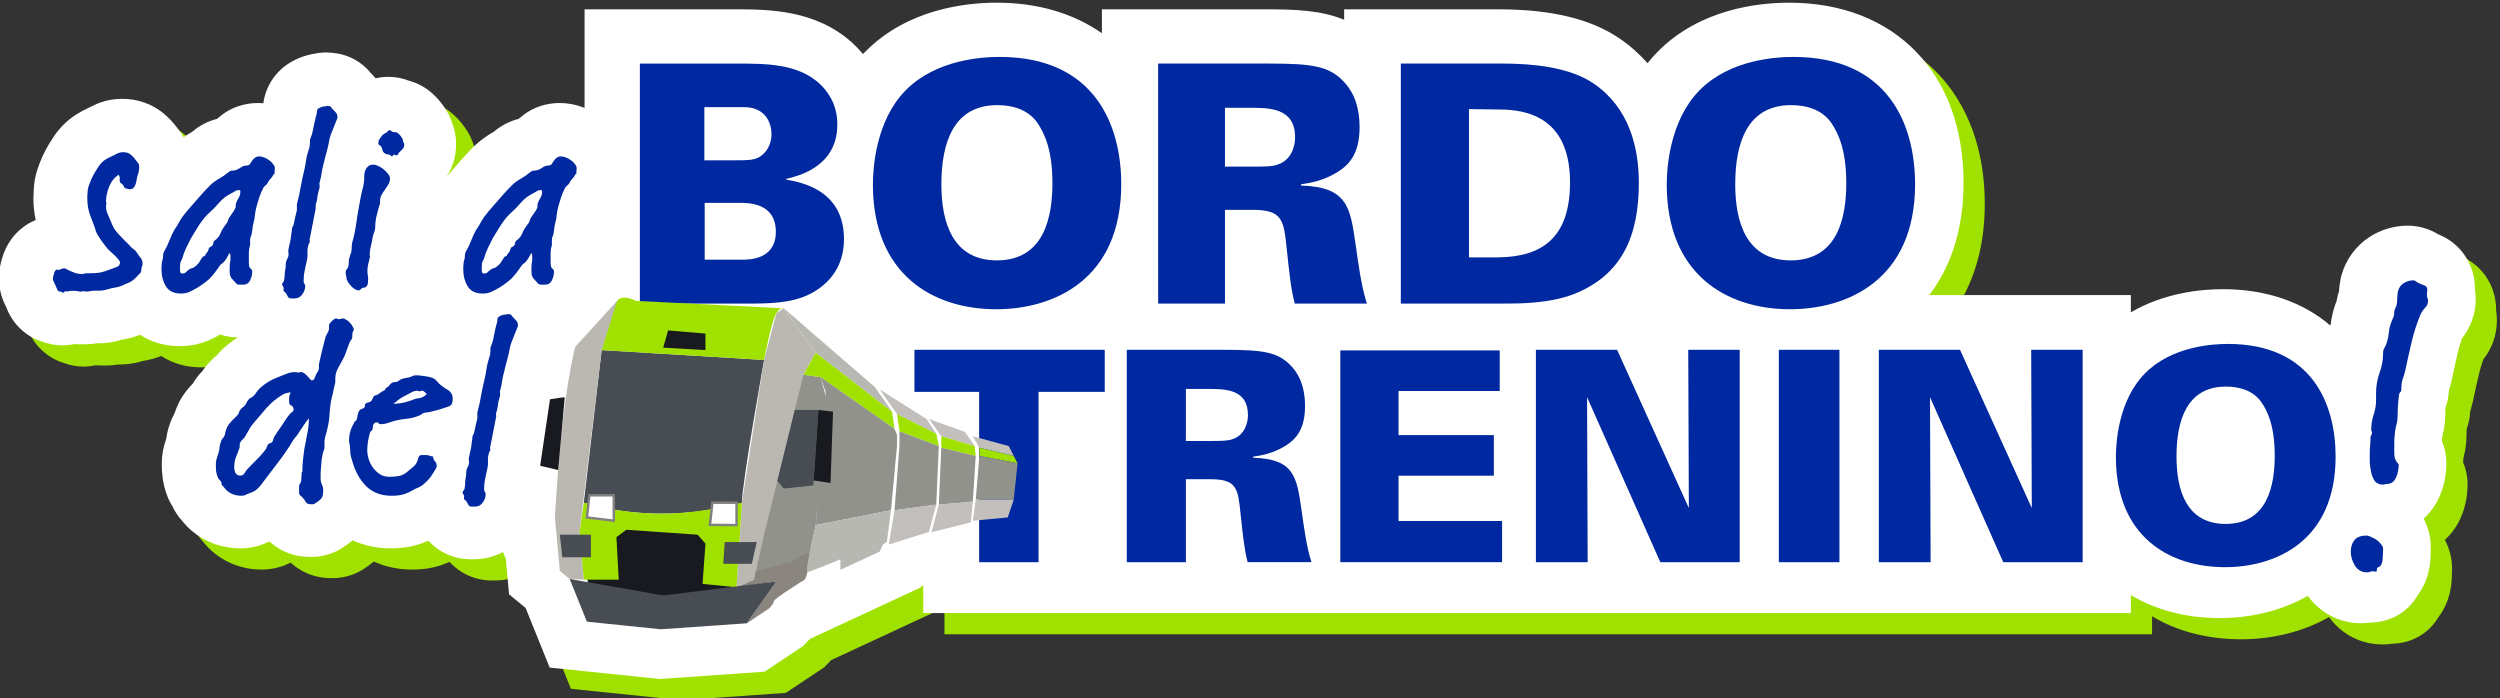 <?xml version="1.0" encoding="UTF-8" standalone="no"?>
<!-- Created with Inkscape (http://www.inkscape.org/) -->

<svg
   width="84.667mm"
   height="23.642mm"
   viewBox="0 0 84.667 23.642"
   version="1.1"
   id="svg48"
   inkscape:version="1.2 (dc2aeda, 2022-05-15)"
   sodipodi:docname="intro.svg"
   xml:space="preserve"
   xmlns:inkscape="http://www.inkscape.org/namespaces/inkscape"
   xmlns:sodipodi="http://sodipodi.sourceforge.net/DTD/sodipodi-0.dtd"
   xmlns="http://www.w3.org/2000/svg"
   xmlns:svg="http://www.w3.org/2000/svg"><rect x="0" y="0" width="84.667" height="23.642" fill="#333333" stroke="none"/><sodipodi:namedview
     id="namedview50"
     pagecolor="#ffffff"
     bordercolor="#000000"
     borderopacity="0.25"
     inkscape:showpageshadow="2"
     inkscape:pageopacity="0.0"
     inkscape:pagecheckerboard="0"
     inkscape:deskcolor="#d1d1d1"
     inkscape:document-units="mm"
     showgrid="false"
     inkscape:zoom="1"
     inkscape:cx="159"
     inkscape:cy="50"
     inkscape:window-width="1427"
     inkscape:window-height="784"
     inkscape:window-x="1482"
     inkscape:window-y="43"
     inkscape:window-maximized="0"
     inkscape:current-layer="layer1-7" /><defs
     id="defs45"><inkscape:path-effect
       effect="fillet_chamfer"
       id="path-effect115562"
       is_visible="true"
       lpeversion="1"
       nodesatellites_param="F,0,0,1,0,7.938,0,1 @ F,0,0,1,0,7.938,0,1 @ F,0,0,1,0,7.938,0,1 @ F,0,0,1,0,7.938,0,1"
       unit="px"
       method="auto"
       mode="F"
       radius="30"
       chamfer_steps="1"
       flexible="false"
       use_knot_distance="true"
       apply_no_radius="true"
       apply_with_radius="true"
       only_selected="false"
       hide_knots="false" /><rect
       x="74"
       y="126"
       width="331"
       height="93"
       id="rect111152" /><clipPath
       clipPathUnits="userSpaceOnUse"
       id="clipPath11051"><path
         d="M 0,1902 H 1920 V 0 H 0 Z"
         id="path11049" /></clipPath><clipPath
       clipPathUnits="userSpaceOnUse"
       id="clipPath11081"><path
         d="M 0,1902 H 1920 V 0 H 0 Z"
         id="path11079" /></clipPath><filter
       style="color-interpolation-filters:sRGB"
       inkscape:label="Drop Shadow"
       id="filter124429"
       x="-0.178"
       y="-0.531"
       width="1.368"
       height="2.099"><feFlood
         flood-opacity="0.498"
         flood-color="rgb(0,0,0)"
         result="flood"
         id="feFlood124419" /><feComposite
         in="flood"
         in2="SourceGraphic"
         operator="in"
         result="composite1"
         id="feComposite124421" /><feGaussianBlur
         in="composite1"
         stdDeviation="6"
         result="blur"
         id="feGaussianBlur124423" /><feOffset
         dx="1"
         dy="1"
         result="offset"
         id="feOffset124425" /><feComposite
         in="SourceGraphic"
         in2="offset"
         operator="over"
         result="composite2"
         id="feComposite124427" /></filter></defs><g
     inkscape:label="Livello 1"
     inkscape:groupmode="layer"
     id="layer1"
     transform="translate(-13.806,-69.654)"><g
       aria-label="sali a del"
       id="text11065"
       style="font-weight:bold;font-size:25.857px;font-family:'LTFeltpen Regular';-inkscape-font-specification:LinotypeFeltpen-Medium;fill:#0028a0;stroke-width:0.353"><g
         inkscape:label="Livello 1"
         id="layer1-7"
         transform="matrix(0.809,0,0,0.809,-12.207,67.098)"
         style="fill:#a0e100;fill-opacity:1;stroke:none;stroke-opacity:1" /></g><g
       id="g115674"
       transform="matrix(0.914,0,0,0.914,1.183,5.97)"><g
         id="g11045"
         transform="matrix(0.131,0,0,-0.131,-54.575,307.32)"><g
           id="g11047"
           clip-path="url(#clipPath11051)"><g
             id="g11053"
             transform="translate(1228.058,1726.232)"><path
               d="m 0,0 c 0.001,0.094 0.002,0.188 0.002,0.282 0,6.58 -3.855,12.485 -9.829,15.048 -0.176,0.075 -0.352,0.149 -0.527,0.22 -2.584,1.599 -5.57,2.46 -8.63,2.46 -3.884,0 -7.645,-1.117 -10.865,-3.22 -3.812,-2.484 -6.605,-6.29 -7.864,-10.718 l -0.162,-0.569 -0.116,-0.58 c -0.229,-1.137 -0.38,-2.292 -0.453,-3.448 -0.309,-0.913 -0.537,-1.85 -0.686,-2.807 -0.1,-0.252 -0.392,-1.021 -0.392,-1.021 l -0.088,-0.262 c -0.569,-1.703 -0.959,-3.459 -1.16,-5.202 -0.06,-0.125 -0.101,-0.257 -0.157,-0.383 -7.703,6.58 -18.059,10.249 -30.366,10.249 -6.181,0 -16.561,-1.006 -26.024,-6.544 v 4.883 h -57.005 c 5.293,6.999 9.688,17.191 9.688,31.751 0,30.949 -19.372,50.946 -49.352,50.946 -8.756,0 -25.224,-1.797 -37.132,-13.837 -1.045,-1.056 -2.004,-2.153 -2.896,-3.275 -2.314,2.619 -4.958,4.968 -7.949,7.008 -8.141,5.537 -19.343,8.227 -34.245,8.227 h -43.626 v -2.96 c -6.361,2.655 -13.581,2.96 -22.169,2.96 h -46.349 v -6.77 c -7.955,5.577 -18.048,8.647 -29.773,8.647 -8.756,0 -25.224,-1.797 -37.132,-13.837 -0.228,-0.23 -0.444,-0.466 -0.665,-0.699 -0.931,1.115 -1.945,2.185 -3.055,3.199 l -0.117,0.106 c -10.464,9.354 -23.756,9.354 -33.461,9.354 H -534.68 V 51.311 c -0.105,0.042 -0.207,0.09 -0.313,0.13 -2.219,0.843 -4.466,1.27 -6.68,1.27 -3.794,0 -7.334,-1.149 -10.245,-3.329 -0.482,-0.361 -0.943,-0.743 -1.384,-1.144 -0.021,-0.01 -0.041,-0.021 -0.062,-0.031 -2.481,-0.615 -4.834,-1.818 -6.869,-3.533 -0.139,-0.111 -0.217,-0.156 -0.243,-0.171 -1.949,-1.089 -3.784,-2.439 -5.454,-4.014 l -0.173,-0.162 -0.167,-0.168 c -1.272,-1.278 -2.505,-2.61 -3.665,-3.961 l -0.075,-0.088 c -0.742,-0.877 -1.494,-1.742 -2.251,-2.591 -0.497,-0.557 -0.984,-1.13 -1.465,-1.709 1.772,2.719 2.711,5.899 2.711,9.273 0,1.919 -0.343,3.809 -1.003,5.583 -0.393,1.331 -0.967,2.631 -1.722,3.894 -0.478,0.796 -1.027,1.586 -1.673,2.399 -0.721,0.899 -1.514,1.735 -2.374,2.499 -1.916,1.699 -4.153,2.903 -6.527,3.542 -1.834,0.727 -3.822,1.114 -5.879,1.114 -1.231,0 -2.43,-0.154 -3.589,-0.424 -0.325,0.392 -0.665,0.775 -1.028,1.141 l -0.274,0.274 c -2.572,3.217 -6.333,5.298 -10.415,5.738 -0.765,0.107 -1.53,0.161 -2.284,0.161 -1.144,0 -2.276,-0.125 -3.376,-0.371 -2.433,-0.382 -4.789,-1.248 -6.933,-2.56 -4.096,-2.499 -6.836,-6.747 -7.448,-11.431 -0.483,0.04 -0.965,0.069 -1.446,0.069 -3.794,0 -7.334,-1.149 -10.245,-3.329 -0.482,-0.361 -0.943,-0.743 -1.384,-1.144 -0.021,-0.01 -0.041,-0.021 -0.062,-0.031 -2.481,-0.615 -4.834,-1.818 -6.869,-3.533 -0.139,-0.111 -0.217,-0.156 -0.243,-0.171 -0.784,-0.438 -1.543,-0.929 -2.287,-1.449 -0.423,0.743 -0.901,1.462 -1.446,2.148 l -0.365,0.456 c -1.186,1.594 -2.514,2.997 -3.958,4.179 -3.238,2.647 -7.257,4.047 -11.62,4.047 -2.757,0 -5.385,-0.578 -7.817,-1.721 -0.433,-0.204 -0.898,-0.429 -1.394,-0.675 -1.448,-0.659 -2.724,-1.346 -3.901,-2.099 -2.12,-1.358 -4.038,-3.17 -5.701,-5.385 l -0.248,-0.331 -0.23,-0.344 c -0.378,-0.566 -0.821,-1.259 -1.324,-2.076 -0.732,-1.189 -1.399,-2.452 -1.974,-3.737 -0.54,-1.202 -1.011,-2.424 -1.406,-3.652 -0.674,-2.099 -1.025,-4.192 -1.046,-6.224 -0.049,-0.639 -0.074,-1.293 -0.074,-1.949 0,-2.059 0.221,-4.095 0.657,-6.08 -1.341,-0.537 -2.603,-1.266 -3.755,-2.173 -2.157,-1.666 -4.525,-4.387 -5.795,-8.733 -0.584,-2.004 -0.856,-3.756 -0.856,-5.516 0,-2.685 0.593,-5.234 1.767,-7.587 l 0.274,-0.547 c 1.788,-4.934 5.682,-8.526 10.497,-9.941 1.704,-0.628 3.523,-0.956 5.395,-0.956 1.142,0 2.262,0.124 3.345,0.363 0.521,-0.047 1.044,-0.07 1.565,-0.07 0.259,0 0.518,0.006 0.777,0.018 0.253,-0.012 0.508,-0.018 0.762,-0.018 1.071,0 2.153,0.094 3.289,0.293 h 0.523 c 1.913,0 3.806,0.251 5.632,0.748 l 1.018,0.278 1.055,0.196 c 1.365,0.263 2.721,0.673 4.001,1.188 3.191,-2.085 7.036,-3.216 11.235,-3.216 3.112,0 6.019,0.615 8.651,1.835 0.892,0.414 1.81,0.884 2.794,1.432 1.591,-0.509 3.272,-0.773 4.996,-0.775 -1.334,-0.856 -2.673,-1.866 -3.988,-3.026 l -0.354,-0.313 -0.334,-0.334 c -0.507,-0.507 -0.986,-1.036 -1.436,-1.583 l -0.439,-0.292 -1.05,-1.051 c -0.908,-0.908 -1.71,-1.884 -2.399,-2.917 -1.048,-1.056 -1.943,-2.219 -2.672,-3.47 -0.792,-0.831 -1.48,-1.628 -2.078,-2.406 -1.367,-1.779 -2.409,-3.783 -3.15,-6.073 -0.26,-0.47 -0.501,-0.956 -0.722,-1.458 -0.83,-1.857 -1.381,-3.82 -1.639,-5.822 -0.02,-0.063 -0.042,-0.126 -0.065,-0.189 -0.794,-2.183 -1.197,-4.476 -1.197,-6.815 0,-1.277 0.073,-2.531 0.216,-3.725 0.222,-1.852 0.686,-3.7 1.379,-5.494 l 0.255,-0.659 0.316,-0.633 c 0.268,-0.536 0.561,-1.056 0.879,-1.557 0.683,-1.491 1.595,-2.869 2.704,-4.074 3.986,-4.97 9.946,-7.8 16.507,-7.8 2.686,0 5.333,0.597 7.716,1.742 0.174,0.062 0.345,0.125 0.515,0.191 1.992,-1.827 4.44,-3.16 7.141,-3.837 1.377,-0.341 2.789,-0.515 4.198,-0.515 h 0.587 c 3.433,0 6.767,1.11 9.519,3.148 l 0.045,0.03 c 0.714,0.476 1.378,0.983 2.003,1.513 3.266,-1.483 6.895,-2.272 10.787,-2.272 1.985,0 3.786,0.167 5.514,0.512 1.698,0.341 3.42,0.905 5.131,1.657 2.997,-3.295 7.279,-5.247 11.831,-5.247 h 1.014 c 2.962,0 5.777,0.71 8.272,2.034 l 0.781,-1.933 0.923,-10.022 4.671,-3.832 6.821,-16.89 31.157,-3.223 29.626,2.064 10.811,7.207 1.052,1.053 c 0.334,0.334 0.654,0.672 0.959,1.012 l 31.267,14.514 0.134,0.31 0.656,0.206 v -7.726 h 41.688 5.086 55.201 27.672 27.552 20.448 48.145 18.952 9.282 18.872 68.674 v 5.087 c 7.009,-4.188 15.539,-6.499 25.193,-6.499 8.675,0 17.378,2.035 24.857,6.278 3.603,-4.936 9.049,-7.74 15.17,-7.74 0.94,0 1.86,0.071 2.761,0.213 5.636,0.118 10.438,3.08 13.025,7.524 0.653,0.85 1.231,1.773 1.722,2.758 1.232,2.464 1.919,5.236 2.045,8.272 0.043,1.101 0.063,2.048 0.063,2.841 0,2.774 -0.693,5.474 -2.027,7.961 1.898,1.742 3.421,3.83 4.498,6.282 0.716,1.639 1.237,3.361 1.55,5.132 0.255,1.449 0.385,2.906 0.385,4.332 0,2.176 -0.435,4.271 -1.259,6.191 v 0.103 c 0,0.273 0.018,0.532 0.056,0.792 l 0.059,0.407 0.012,0.143 c 0.542,1.988 0.817,4.041 0.817,6.106 0,0.646 0.019,1.278 0.059,1.903 0.564,1.533 0.897,3.17 0.974,4.866 0.26,0.859 0.513,1.811 0.77,2.903 l 0.078,0.349 c 0.527,2.505 1.1,5.065 1.7,7.603 0.317,1.339 0.714,2.663 1.184,3.955 2.487,3.121 3.837,6.974 3.837,11.043 C 0.212,-1.819 0.141,-0.897 0,0"
               style="fill:#a0e100"
               id="path11055" /></g><g
             id="g11057"
             transform="translate(1222.058,1732.232)"><path
               d="m 0,0 c 0.001,0.094 0.002,0.188 0.002,0.282 0,6.58 -3.855,12.485 -9.829,15.048 -0.176,0.075 -0.352,0.149 -0.527,0.22 -2.584,1.599 -5.57,2.46 -8.63,2.46 -3.884,0 -7.645,-1.117 -10.865,-3.22 -3.812,-2.484 -6.605,-6.29 -7.864,-10.718 l -0.162,-0.569 -0.116,-0.58 c -0.229,-1.137 -0.38,-2.292 -0.453,-3.448 -0.309,-0.913 -0.537,-1.85 -0.686,-2.807 -0.1,-0.252 -0.392,-1.021 -0.392,-1.021 l -0.088,-0.262 c -0.569,-1.703 -0.959,-3.459 -1.16,-5.202 -0.06,-0.125 -0.101,-0.257 -0.157,-0.383 -7.703,6.58 -18.059,10.249 -30.366,10.249 -6.181,0 -16.561,-1.006 -26.024,-6.544 v 4.883 h -57.005 c 5.293,6.999 9.688,17.191 9.688,31.751 0,30.949 -19.372,50.946 -49.352,50.946 -8.756,0 -25.224,-1.797 -37.132,-13.837 -1.045,-1.056 -2.004,-2.153 -2.896,-3.275 -2.314,2.619 -4.958,4.968 -7.949,7.008 -8.141,5.537 -19.343,8.227 -34.245,8.227 h -43.626 v -2.96 c -6.361,2.655 -13.581,2.96 -22.169,2.96 h -46.349 v -6.77 c -7.955,5.577 -18.048,8.647 -29.773,8.647 -8.756,0 -25.224,-1.797 -37.132,-13.837 -0.228,-0.23 -0.444,-0.466 -0.665,-0.699 -0.931,1.115 -1.945,2.185 -3.055,3.199 l -0.117,0.106 c -10.464,9.354 -23.756,9.354 -33.461,9.354 H -534.68 V 51.311 c -0.105,0.042 -0.207,0.09 -0.313,0.13 -2.219,0.843 -4.466,1.27 -6.68,1.27 -3.794,0 -7.334,-1.149 -10.245,-3.329 -0.482,-0.361 -0.943,-0.743 -1.384,-1.144 -0.021,-0.01 -0.041,-0.021 -0.062,-0.031 -2.481,-0.615 -4.834,-1.818 -6.869,-3.533 -0.139,-0.111 -0.217,-0.156 -0.243,-0.171 -1.949,-1.089 -3.784,-2.439 -5.454,-4.014 l -0.173,-0.162 -0.167,-0.168 c -1.272,-1.278 -2.505,-2.61 -3.665,-3.961 l -0.075,-0.088 c -0.742,-0.877 -1.494,-1.742 -2.251,-2.591 -0.497,-0.557 -0.984,-1.13 -1.465,-1.709 1.772,2.719 2.711,5.899 2.711,9.273 0,1.919 -0.343,3.809 -1.003,5.583 -0.393,1.331 -0.967,2.631 -1.722,3.894 -0.478,0.796 -1.027,1.586 -1.673,2.399 -0.721,0.899 -1.514,1.735 -2.374,2.499 -1.916,1.699 -4.153,2.903 -6.527,3.542 -1.834,0.727 -3.822,1.114 -5.879,1.114 -1.231,0 -2.43,-0.154 -3.589,-0.424 -0.325,0.392 -0.665,0.775 -1.028,1.141 l -0.274,0.274 c -2.572,3.217 -6.333,5.298 -10.415,5.738 -0.765,0.107 -1.53,0.161 -2.284,0.161 -1.144,0 -2.276,-0.125 -3.376,-0.371 -2.433,-0.382 -4.789,-1.248 -6.933,-2.56 -4.096,-2.499 -6.836,-6.747 -7.448,-11.431 -0.483,0.04 -0.965,0.069 -1.446,0.069 -3.794,0 -7.334,-1.149 -10.245,-3.329 -0.482,-0.361 -0.943,-0.743 -1.384,-1.144 -0.021,-0.01 -0.041,-0.021 -0.062,-0.031 -2.481,-0.615 -4.834,-1.818 -6.869,-3.533 -0.139,-0.111 -0.217,-0.156 -0.243,-0.171 -0.784,-0.438 -1.543,-0.929 -2.287,-1.449 -0.423,0.743 -0.901,1.462 -1.446,2.148 l -0.365,0.456 c -1.186,1.594 -2.514,2.997 -3.958,4.179 -3.238,2.647 -7.257,4.047 -11.62,4.047 -2.757,0 -5.385,-0.578 -7.817,-1.721 -0.433,-0.204 -0.898,-0.429 -1.394,-0.675 -1.448,-0.659 -2.724,-1.346 -3.901,-2.099 -2.12,-1.358 -4.038,-3.17 -5.701,-5.385 l -0.248,-0.331 -0.23,-0.344 c -0.378,-0.566 -0.821,-1.259 -1.324,-2.076 -0.732,-1.189 -1.399,-2.452 -1.974,-3.737 -0.54,-1.202 -1.011,-2.424 -1.406,-3.652 -0.674,-2.099 -1.025,-4.192 -1.046,-6.224 -0.049,-0.639 -0.074,-1.293 -0.074,-1.949 0,-2.059 0.221,-4.095 0.657,-6.08 -1.341,-0.537 -2.603,-1.266 -3.755,-2.173 -2.157,-1.666 -4.525,-4.387 -5.795,-8.733 -0.584,-2.004 -0.856,-3.756 -0.856,-5.516 0,-2.685 0.593,-5.234 1.767,-7.587 l 0.274,-0.547 c 1.788,-4.934 5.682,-8.526 10.497,-9.941 1.704,-0.628 3.523,-0.956 5.395,-0.956 1.142,0 2.262,0.124 3.345,0.363 0.521,-0.047 1.044,-0.07 1.565,-0.07 0.259,0 0.518,0.006 0.777,0.018 0.253,-0.012 0.508,-0.018 0.762,-0.018 1.071,0 2.153,0.094 3.289,0.293 h 0.523 c 1.913,0 3.806,0.251 5.632,0.748 l 1.018,0.278 1.055,0.196 c 1.365,0.263 2.721,0.673 4.001,1.188 3.191,-2.085 7.036,-3.216 11.235,-3.216 3.112,0 6.019,0.615 8.651,1.835 0.892,0.414 1.81,0.884 2.794,1.432 1.591,-0.509 3.272,-0.773 4.996,-0.775 -1.334,-0.856 -2.673,-1.866 -3.988,-3.026 l -0.354,-0.313 -0.334,-0.334 c -0.507,-0.507 -0.986,-1.036 -1.436,-1.583 l -0.439,-0.292 -1.05,-1.051 c -0.908,-0.908 -1.71,-1.884 -2.399,-2.917 -1.048,-1.056 -1.943,-2.219 -2.672,-3.47 -0.792,-0.831 -1.48,-1.628 -2.078,-2.406 -1.367,-1.779 -2.409,-3.783 -3.15,-6.073 -0.26,-0.47 -0.501,-0.956 -0.722,-1.458 -0.83,-1.857 -1.381,-3.82 -1.639,-5.822 -0.02,-0.063 -0.042,-0.126 -0.065,-0.189 -0.794,-2.183 -1.197,-4.476 -1.197,-6.815 0,-1.277 0.073,-2.531 0.216,-3.725 0.222,-1.852 0.686,-3.7 1.379,-5.494 l 0.255,-0.659 0.316,-0.633 c 0.268,-0.536 0.561,-1.056 0.879,-1.557 0.683,-1.491 1.595,-2.869 2.704,-4.074 3.986,-4.97 9.946,-7.8 16.507,-7.8 2.686,0 5.333,0.597 7.716,1.742 0.174,0.062 0.345,0.125 0.515,0.191 1.992,-1.827 4.44,-3.16 7.141,-3.837 1.377,-0.341 2.789,-0.515 4.198,-0.515 h 0.587 c 3.433,0 6.767,1.11 9.519,3.148 l 0.045,0.03 c 0.714,0.476 1.378,0.983 2.003,1.513 3.266,-1.483 6.895,-2.272 10.787,-2.272 1.985,0 3.786,0.167 5.514,0.512 1.698,0.341 3.42,0.905 5.131,1.657 2.997,-3.295 7.279,-5.247 11.831,-5.247 h 1.014 c 2.962,0 5.777,0.71 8.272,2.034 l 0.781,-1.933 0.923,-10.022 4.671,-3.832 6.821,-16.89 31.157,-3.223 29.626,2.064 10.811,7.207 1.052,1.053 c 0.334,0.334 0.654,0.672 0.959,1.012 l 31.267,14.514 0.134,0.31 0.656,0.206 v -7.726 h 41.688 5.086 55.201 27.672 27.552 20.448 48.145 18.952 9.282 18.872 68.674 v 5.087 c 7.009,-4.188 15.539,-6.499 25.193,-6.499 8.675,0 17.378,2.035 24.857,6.278 3.603,-4.936 9.049,-7.74 15.17,-7.74 0.94,0 1.86,0.071 2.761,0.213 5.636,0.118 10.438,3.08 13.025,7.524 0.653,0.85 1.231,1.773 1.722,2.758 1.232,2.464 1.919,5.236 2.045,8.272 0.043,1.101 0.063,2.048 0.063,2.841 0,2.774 -0.693,5.474 -2.027,7.961 1.898,1.742 3.421,3.83 4.498,6.282 0.716,1.639 1.237,3.361 1.55,5.132 0.255,1.449 0.385,2.906 0.385,4.332 0,2.176 -0.435,4.271 -1.259,6.191 v 0.103 c 0,0.273 0.018,0.532 0.056,0.792 l 0.059,0.407 0.012,0.143 c 0.542,1.988 0.817,4.041 0.817,6.106 0,0.646 0.019,1.278 0.059,1.903 0.564,1.533 0.897,3.17 0.974,4.866 0.26,0.859 0.513,1.811 0.77,2.903 l 0.078,0.349 c 0.527,2.505 1.1,5.065 1.7,7.603 0.317,1.339 0.714,2.663 1.184,3.955 2.487,3.121 3.837,6.974 3.837,11.043 C 0.212,-1.819 0.141,-0.897 0,0"
               style="fill:#ffffff"
               id="path11059" /></g></g></g><path
         d="m 19.096,79.447 q 0,0.058 -0.029,0.115 -0.019,0.058 -0.019,0.115 0,0.077 -0.048,0.125 -0.048,0.048 -0.096,0.096 -0.134,0.154 -0.259,0.221 -0.125,0.058 -0.298,0.134 -0.106,0.048 -0.211,0.067 -0.096,0.019 -0.202,0.038 -0.106,0.029 -0.211,0.058 -0.106,0.029 -0.221,0.029 -0.077,0 -0.154,0 -0.077,0 -0.154,0.009 -0.048,0.009 -0.096,0.019 -0.048,0.009 -0.096,0.009 -0.019,0 -0.048,-0.009 -0.019,-0.009 -0.038,-0.009 -0.029,0 -0.058,0.009 -0.029,0.009 -0.058,0.009 -0.048,0 -0.106,-0.019 -0.048,-0.009 -0.096,-0.009 h -0.202 q -0.019,0 -0.038,0.009 -0.019,0.019 -0.038,0.019 -0.019,0 -0.038,-0.009 -0.009,-0.009 -0.029,-0.009 -0.038,0 -0.058,0.029 -0.009,0.029 -0.038,0.029 -0.029,0 -0.048,-0.019 -0.019,-0.019 -0.048,-0.019 -0.106,0 -0.134,-0.096 -0.038,-0.096 -0.077,-0.173 -0.029,-0.058 -0.048,-0.106 -0.029,-0.048 -0.029,-0.115 0,-0.058 0.038,-0.173 0.029,-0.115 0.077,-0.144 0.019,-0.019 0.048,-0.009 0.029,0.009 0.048,0.009 0.038,0 0.086,-0.029 0.048,-0.029 0.125,-0.029 0.058,0 0.096,0.038 0.048,0.029 0.096,0.048 0.106,0.038 0.211,0.086 0.115,0.038 0.24,0.038 0.048,0 0.086,-0.009 0.038,-0.019 0.086,-0.019 h 0.134 q 0.231,0 0.394,-0.029 0.163,-0.038 0.384,-0.125 0.096,-0.038 0.211,-0.077 0.125,-0.048 0.125,-0.173 0,-0.038 -0.058,-0.106 -0.058,-0.077 -0.144,-0.154 -0.077,-0.077 -0.154,-0.144 -0.077,-0.067 -0.106,-0.106 -0.221,-0.259 -0.384,-0.538 -0.029,-0.048 -0.048,-0.096 -0.009,-0.058 -0.029,-0.115 -0.106,-0.269 -0.202,-0.538 -0.086,-0.269 -0.086,-0.557 0,-0.058 0,-0.115 0.009,-0.058 0.009,-0.115 0,-0.106 0.038,-0.24 0.048,-0.134 0.106,-0.269 0.067,-0.144 0.144,-0.269 0.077,-0.125 0.134,-0.211 0.115,-0.154 0.231,-0.231 0.125,-0.077 0.298,-0.154 0.096,-0.048 0.173,-0.086 0.086,-0.038 0.192,-0.038 0.173,0 0.279,0.086 0.106,0.086 0.202,0.221 0.038,0.048 0.077,0.096 0.038,0.048 0.038,0.125 0,0.192 -0.048,0.298 -0.038,0.106 -0.058,0.269 -0.019,0.106 -0.077,0.192 -0.048,0.086 -0.173,0.086 -0.029,0 -0.058,-0.009 -0.029,-0.019 -0.058,-0.019 -0.058,0 -0.077,-0.038 -0.019,-0.038 -0.038,-0.077 -0.029,-0.048 -0.086,-0.077 -0.048,-0.038 -0.048,-0.115 0,-0.086 0,-0.106 0,-0.019 -0.038,-0.096 -0.231,0.144 -0.355,0.442 -0.115,0.288 -0.115,0.548 0,0.019 0.009,0.038 0.009,0.019 0.009,0.038 0,0.019 -0.009,0.038 -0.009,0.019 -0.009,0.038 0,0.163 0.048,0.279 0.048,0.106 0.106,0.25 0.077,0.192 0.144,0.317 0.077,0.125 0.221,0.269 0.096,0.096 0.183,0.192 0.096,0.086 0.192,0.192 0.058,0.067 0.125,0.115 0.067,0.038 0.115,0.115 0.067,0.106 0.144,0.202 0.077,0.086 0.077,0.221 z"
         id="path90106"
         style="-inkscape-font-specification:LinotypeFeltpen-Medium;fill:#0028a0;stroke-width:0.131" /><path
         d="m 22.718,76.776 q 0,-0.058 -0.058,-0.058 -0.077,0 -0.134,0.038 -0.048,0.038 -0.115,0.067 -0.163,0.086 -0.269,0.163 -0.106,0.077 -0.231,0.221 -0.144,0.173 -0.317,0.327 -0.163,0.144 -0.298,0.327 -0.086,0.115 -0.192,0.288 -0.106,0.163 -0.211,0.346 -0.096,0.183 -0.183,0.365 -0.086,0.183 -0.125,0.327 -0.019,0.077 -0.058,0.144 -0.038,0.058 -0.038,0.134 0,0.048 -0.009,0.106 0,0.058 0,0.106 0,0.038 0.009,0.086 0.019,0.048 0.067,0.048 0.096,0 0.144,-0.048 0.048,-0.058 0.125,-0.106 0.038,-0.029 0.077,-0.038 0.048,-0.009 0.086,-0.029 0.115,-0.077 0.183,-0.163 0.067,-0.096 0.134,-0.211 0.019,-0.038 0.048,-0.038 0.038,0 0.058,-0.038 0.019,-0.038 0.029,-0.058 0.019,-0.029 0.048,-0.058 0.038,-0.038 0.038,-0.067 0.009,-0.038 0.029,-0.086 0.019,-0.038 0.058,-0.048 0.038,-0.019 0.067,-0.048 0.029,-0.029 0.029,-0.067 0,-0.038 0.019,-0.067 0.019,-0.048 0.058,-0.067 0.038,-0.029 0.067,-0.058 0.077,-0.077 0.115,-0.163 0.038,-0.096 0.086,-0.183 0.038,-0.058 0.077,-0.115 0.048,-0.058 0.086,-0.115 0.038,-0.058 0.048,-0.115 0.019,-0.067 0.067,-0.125 0.058,-0.077 0.106,-0.154 0.058,-0.077 0.096,-0.163 0.019,-0.048 0.009,-0.096 0,-0.048 0.019,-0.096 0.048,-0.115 0.096,-0.192 0.058,-0.086 0.058,-0.221 z m 1.278,-0.865 q 0,0.048 -0.009,0.096 0,0.048 0,0.096 -0.038,0.029 -0.058,0.067 -0.019,0.029 -0.038,0.067 -0.048,0.048 -0.086,0.096 -0.038,0.038 -0.067,0.106 -0.038,0.077 -0.096,0.115 -0.058,0.038 -0.086,0.106 -0.077,0.154 -0.134,0.317 -0.048,0.154 -0.096,0.317 -0.048,0.163 -0.067,0.327 -0.009,0.163 -0.058,0.327 -0.029,0.106 -0.038,0.221 -0.009,0.115 -0.038,0.221 -0.019,0.048 -0.038,0.096 -0.009,0.048 -0.009,0.096 v 0.163 q 0,0.029 -0.009,0.058 -0.009,0.029 -0.019,0.058 -0.019,0.106 -0.019,0.202 0,0.096 0,0.202 0,0.058 0,0.125 0,0.067 0.009,0.125 0.009,0.077 0.058,0.115 0.058,0.038 0.058,0.115 0,0.154 -0.077,0.317 -0.077,0.163 -0.259,0.163 h -0.144 q -0.067,0 -0.106,-0.038 -0.038,-0.038 -0.077,-0.086 -0.077,-0.077 -0.115,-0.125 -0.029,-0.058 -0.048,-0.115 -0.009,-0.058 -0.009,-0.125 0,-0.067 0,-0.183 0,-0.067 0.009,-0.125 0.019,-0.058 0.019,-0.125 v -0.173 q 0,-0.019 -0.009,-0.038 -0.009,-0.019 -0.019,-0.038 -0.048,0.058 -0.077,0.125 -0.029,0.058 -0.077,0.125 -0.048,0.077 -0.115,0.125 -0.067,0.038 -0.115,0.115 -0.192,0.288 -0.365,0.461 -0.173,0.163 -0.471,0.346 -0.154,0.086 -0.279,0.144 -0.125,0.058 -0.307,0.058 -0.394,0 -0.557,-0.269 -0.163,-0.269 -0.163,-0.624 0,-0.048 0,-0.096 0.009,-0.048 0.009,-0.096 0,-0.077 0.019,-0.134 0.029,-0.067 0.029,-0.144 0,-0.134 0.058,-0.231 0.067,-0.106 0.115,-0.221 0.077,-0.192 0.154,-0.365 0.077,-0.173 0.202,-0.346 0.048,-0.077 0.086,-0.154 0.048,-0.077 0.096,-0.154 0.154,-0.202 0.317,-0.384 0.173,-0.192 0.336,-0.384 0.183,-0.211 0.384,-0.413 0.154,-0.144 0.327,-0.24 0.173,-0.096 0.336,-0.231 0.077,-0.067 0.144,-0.067 0.077,0 0.163,-0.029 0.077,-0.029 0.144,-0.077 0.077,-0.058 0.163,-0.077 0.048,-0.009 0.086,-0.009 0.048,0 0.086,-0.029 0.029,-0.019 0.048,-0.067 0.029,-0.048 0.067,-0.096 0.038,-0.058 0.096,-0.096 0.058,-0.048 0.163,-0.048 0.077,0 0.173,0.038 0.106,0.038 0.192,0.106 0.086,0.058 0.144,0.144 0.067,0.077 0.067,0.154 z"
         id="path90108"
         style="-inkscape-font-specification:LinotypeFeltpen-Medium;fill:#0028a0;stroke-width:0.131" /><path
         d="m 26.32,74.019 q 0,0.029 -0.048,0.134 -0.038,0.106 -0.096,0.24 -0.048,0.134 -0.106,0.269 -0.048,0.134 -0.058,0.211 -0.038,0.221 -0.096,0.423 -0.058,0.202 -0.106,0.413 -0.048,0.173 -0.077,0.346 -0.019,0.163 -0.067,0.336 -0.019,0.048 -0.019,0.096 0.009,0.038 0.009,0.086 0,0.038 -0.019,0.115 -0.038,0.115 -0.058,0.231 -0.009,0.115 -0.038,0.231 -0.009,0.048 -0.029,0.086 -0.009,0.038 -0.009,0.086 0,0.038 0.009,0.058 l -0.221,1.134 q -0.009,0.019 -0.009,0.058 0.009,0.029 0.009,0.048 0,0.048 -0.029,0.077 -0.019,0.029 -0.029,0.077 -0.038,0.134 -0.029,0.269 0.009,0.134 -0.019,0.269 -0.029,0.115 -0.048,0.211 -0.019,0.096 -0.038,0.183 -0.019,0.086 -0.029,0.183 -0.009,0.096 -0.009,0.221 0,0.048 0.029,0.077 0.029,0.038 0.029,0.086 0,0.163 -0.106,0.307 -0.106,0.154 -0.288,0.154 h -0.134 q -0.077,0 -0.115,-0.067 -0.038,-0.067 -0.067,-0.125 -0.019,-0.029 -0.038,-0.038 -0.019,-0.009 -0.038,-0.029 -0.019,-0.029 -0.019,-0.058 0.009,-0.019 0.009,-0.048 0,-0.048 -0.029,-0.086 -0.029,-0.029 -0.029,-0.077 0,-0.029 0.019,-0.048 0.019,-0.019 0.038,-0.048 0.019,-0.048 0.029,-0.125 0.009,-0.077 0.009,-0.134 0,-0.086 0.019,-0.173 0.019,-0.086 0.019,-0.183 0,-0.115 0.048,-0.211 0.058,-0.096 0.058,-0.202 0,-0.029 -0.009,-0.058 0,-0.038 0,-0.067 0,-0.038 0.009,-0.058 0.009,-0.038 0.029,-0.144 0.029,-0.106 0.048,-0.221 0.019,-0.115 0.029,-0.221 0.019,-0.106 0.019,-0.154 0,-0.048 0.029,-0.086 0.029,-0.048 0.038,-0.096 0.029,-0.115 0.048,-0.231 0.029,-0.125 0.058,-0.24 0.019,-0.048 0.009,-0.096 0,-0.058 0,-0.106 0,-0.067 0.009,-0.096 0.086,-0.307 0.134,-0.615 0.058,-0.317 0.134,-0.624 0.038,-0.163 0.058,-0.317 0.019,-0.154 0.067,-0.307 0.029,-0.086 0.038,-0.134 0.019,-0.048 0.029,-0.086 0.009,-0.048 0.009,-0.096 0.009,-0.058 0.009,-0.154 0,-0.048 0.019,-0.086 0.019,-0.048 0.038,-0.096 0.038,-0.115 0.058,-0.231 0.029,-0.115 0.048,-0.231 0.019,-0.086 0.038,-0.173 0.029,-0.086 0.048,-0.173 0.009,-0.048 0.009,-0.106 0.009,-0.058 0.058,-0.086 0.125,-0.077 0.259,-0.077 0.019,0 0.029,-0.009 0.019,-0.009 0.038,-0.009 0.019,0 0.038,0.009 0.029,0 0.048,0 0.029,0 0.048,0.038 0.019,0.029 0.038,0.048 0.077,0.077 0.134,0.144 0.067,0.058 0.067,0.183 z"
         id="path90110"
         style="-inkscape-font-specification:LinotypeFeltpen-Medium;fill:#0028a0;stroke-width:0.131" /><path
         d="m 28.261,76.286 q 0,0.125 -0.058,0.221 -0.058,0.096 -0.125,0.192 -0.067,0.086 -0.125,0.192 -0.058,0.096 -0.058,0.221 0,0.134 -0.019,0.163 -0.019,0.019 -0.038,0.115 -0.038,0.163 -0.086,0.336 -0.038,0.173 -0.038,0.346 0,0.125 -0.048,0.231 -0.038,0.106 -0.058,0.221 -0.019,0.134 -0.058,0.288 -0.038,0.144 -0.038,0.279 0,0.019 0,0.038 0.009,0.019 0.009,0.038 v 0.029 q -0.038,0.144 -0.067,0.269 -0.029,0.115 -0.029,0.269 0,0.058 0.009,0.125 0.019,0.067 0.019,0.154 0,0.077 -0.009,0.144 0,0.058 -0.048,0.125 -0.038,0.048 -0.077,0.048 -0.038,0 -0.086,0.019 -0.038,0.019 -0.058,0.048 -0.019,0.038 -0.067,0.038 -0.067,0 -0.154,-0.048 -0.077,-0.048 -0.144,-0.125 -0.067,-0.067 -0.115,-0.154 -0.048,-0.086 -0.048,-0.154 0,-0.048 -0.019,-0.086 -0.009,-0.048 -0.009,-0.096 0,-0.077 0.038,-0.115 0.038,-0.038 0.058,-0.096 0.019,-0.077 0.019,-0.154 0,-0.086 0.019,-0.163 0.019,-0.077 0.048,-0.154 0.038,-0.077 0.038,-0.154 0,-0.211 0.038,-0.327 0.038,-0.125 0.077,-0.317 0.058,-0.307 0.096,-0.605 0.048,-0.298 0.106,-0.596 0.048,-0.259 0.096,-0.442 0.058,-0.192 0.058,-0.471 0,-0.154 0.086,-0.279 0.086,-0.125 0.25,-0.125 0.067,0 0.173,0.048 0.106,0.048 0.202,0.125 0.096,0.077 0.163,0.163 0.077,0.086 0.077,0.173 z m 0.528,-1.258 q 0,0.096 -0.048,0.154 -0.038,0.058 -0.106,0.106 -0.038,0.029 -0.067,0.086 -0.019,0.058 -0.077,0.058 -0.019,0 -0.038,-0.009 -0.009,-0.019 -0.038,-0.019 -0.029,0 -0.048,0.038 -0.009,0.029 -0.038,0.029 -0.019,0 -0.029,-0.019 -0.009,-0.019 -0.029,-0.029 -0.048,-0.029 -0.115,-0.029 -0.058,-0.009 -0.106,-0.048 -0.058,-0.048 -0.067,-0.106 -0.009,-0.058 -0.038,-0.115 -0.019,-0.048 -0.067,-0.067 -0.048,-0.019 -0.048,-0.067 0,-0.096 0.038,-0.154 0.048,-0.067 0.106,-0.144 0.048,-0.048 0.086,-0.067 0.048,-0.019 0.096,-0.058 0.019,-0.019 0.029,-0.038 0.019,-0.029 0.058,-0.029 0.058,0 0.077,0.038 0.029,0.038 0.173,0.038 0.029,0 0.067,0.038 0.048,0.038 0.086,0.086 0.038,0.048 0.067,0.096 0.029,0.048 0.029,0.077 0,0.048 0.019,0.077 0.029,0.029 0.029,0.077 z"
         id="path90112"
         style="-inkscape-font-specification:LinotypeFeltpen-Medium;fill:#0028a0;stroke-width:0.131" /><path
         d="m 33.9,76.776 q 0,-0.058 -0.058,-0.058 -0.077,0 -0.134,0.038 -0.048,0.038 -0.115,0.067 -0.163,0.086 -0.269,0.163 -0.106,0.077 -0.231,0.221 -0.144,0.173 -0.317,0.327 -0.163,0.144 -0.298,0.327 -0.086,0.115 -0.192,0.288 -0.106,0.163 -0.211,0.346 -0.096,0.183 -0.183,0.365 -0.086,0.183 -0.125,0.327 -0.019,0.077 -0.058,0.144 -0.038,0.058 -0.038,0.134 0,0.048 -0.009,0.106 0,0.058 0,0.106 0,0.038 0.009,0.086 0.019,0.048 0.067,0.048 0.096,0 0.144,-0.048 0.048,-0.058 0.125,-0.106 0.038,-0.029 0.077,-0.038 0.048,-0.009 0.086,-0.029 0.115,-0.077 0.183,-0.163 0.067,-0.096 0.134,-0.211 0.019,-0.038 0.048,-0.038 0.038,0 0.058,-0.038 0.019,-0.038 0.029,-0.058 0.019,-0.029 0.048,-0.058 0.038,-0.038 0.038,-0.067 0.009,-0.038 0.029,-0.086 0.019,-0.038 0.058,-0.048 0.038,-0.019 0.067,-0.048 0.029,-0.029 0.029,-0.067 0,-0.038 0.019,-0.067 0.019,-0.048 0.058,-0.067 0.038,-0.029 0.067,-0.058 0.077,-0.077 0.115,-0.163 0.038,-0.096 0.086,-0.183 0.038,-0.058 0.077,-0.115 0.048,-0.058 0.086,-0.115 0.038,-0.058 0.048,-0.115 0.019,-0.067 0.067,-0.125 0.058,-0.077 0.106,-0.154 0.058,-0.077 0.096,-0.163 0.019,-0.048 0.009,-0.096 0,-0.048 0.019,-0.096 0.048,-0.115 0.096,-0.192 0.058,-0.086 0.058,-0.221 z m 1.278,-0.865 q 0,0.048 -0.009,0.096 0,0.048 0,0.096 -0.038,0.029 -0.058,0.067 -0.019,0.029 -0.038,0.067 -0.048,0.048 -0.086,0.096 -0.038,0.038 -0.067,0.106 -0.038,0.077 -0.096,0.115 -0.058,0.038 -0.086,0.106 -0.077,0.154 -0.134,0.317 -0.048,0.154 -0.096,0.317 -0.048,0.163 -0.067,0.327 -0.009,0.163 -0.058,0.327 -0.029,0.106 -0.038,0.221 -0.009,0.115 -0.038,0.221 -0.019,0.048 -0.038,0.096 -0.009,0.048 -0.009,0.096 v 0.163 q 0,0.029 -0.009,0.058 -0.009,0.029 -0.019,0.058 -0.019,0.106 -0.019,0.202 0,0.096 0,0.202 0,0.058 0,0.125 0,0.067 0.009,0.125 0.009,0.077 0.058,0.115 0.058,0.038 0.058,0.115 0,0.154 -0.077,0.317 -0.077,0.163 -0.259,0.163 h -0.144 q -0.067,0 -0.106,-0.038 -0.038,-0.038 -0.077,-0.086 -0.077,-0.077 -0.115,-0.125 -0.029,-0.058 -0.048,-0.115 -0.009,-0.058 -0.009,-0.125 0,-0.067 0,-0.183 0,-0.067 0.009,-0.125 0.019,-0.058 0.019,-0.125 v -0.173 q 0,-0.019 -0.009,-0.038 -0.009,-0.019 -0.019,-0.038 -0.048,0.058 -0.077,0.125 -0.029,0.058 -0.077,0.125 -0.048,0.077 -0.115,0.125 -0.067,0.038 -0.115,0.115 -0.192,0.288 -0.365,0.461 -0.173,0.163 -0.471,0.346 -0.154,0.086 -0.279,0.144 -0.125,0.058 -0.307,0.058 -0.394,0 -0.557,-0.269 -0.163,-0.269 -0.163,-0.624 0,-0.048 0,-0.096 0.009,-0.048 0.009,-0.096 0,-0.077 0.019,-0.134 0.029,-0.067 0.029,-0.144 0,-0.134 0.058,-0.231 0.067,-0.106 0.115,-0.221 0.077,-0.192 0.154,-0.365 0.077,-0.173 0.202,-0.346 0.048,-0.077 0.086,-0.154 0.048,-0.077 0.096,-0.154 0.154,-0.202 0.317,-0.384 0.173,-0.192 0.336,-0.384 0.183,-0.211 0.384,-0.413 0.154,-0.144 0.327,-0.24 0.173,-0.096 0.336,-0.231 0.077,-0.067 0.144,-0.067 0.077,0 0.163,-0.029 0.077,-0.029 0.144,-0.077 0.077,-0.058 0.163,-0.077 0.048,-0.009 0.086,-0.009 0.048,0 0.086,-0.029 0.029,-0.019 0.048,-0.067 0.029,-0.048 0.067,-0.096 0.038,-0.058 0.096,-0.096 0.058,-0.048 0.163,-0.048 0.077,0 0.173,0.038 0.106,0.038 0.192,0.106 0.086,0.058 0.144,0.144 0.067,0.077 0.067,0.154 z"
         id="path90114"
         style="-inkscape-font-specification:LinotypeFeltpen-Medium;fill:#0028a0;stroke-width:0.131" /><path
         d="m 24.687,84.836 q 0,-0.096 -0.086,-0.134 -0.077,-0.038 -0.077,-0.134 v -0.134 q 0,-0.106 0.058,-0.211 l -0.019,-0.009 q -0.067,0.019 -0.134,0.029 -0.067,0.009 -0.134,0.048 -0.365,0.221 -0.615,0.509 -0.24,0.288 -0.509,0.596 -0.086,0.106 -0.144,0.221 -0.058,0.106 -0.125,0.221 -0.038,0.067 -0.096,0.115 -0.048,0.038 -0.086,0.106 -0.029,0.048 -0.029,0.106 0.009,0.058 -0.009,0.115 -0.067,0.192 -0.134,0.346 -0.058,0.154 -0.058,0.375 0,0.106 0.048,0.202 0.058,0.096 0.173,0.096 0.096,0 0.144,-0.067 0.048,-0.077 0.096,-0.144 0.077,-0.086 0.154,-0.163 0.086,-0.086 0.163,-0.163 0.106,-0.106 0.202,-0.211 0.096,-0.106 0.183,-0.221 0.038,-0.048 0.048,-0.106 0.019,-0.058 0.067,-0.106 0.019,-0.019 0.048,-0.019 0.029,0 0.048,-0.019 0.048,-0.029 0.067,-0.106 0.019,-0.077 0.048,-0.125 0.067,-0.106 0.125,-0.192 0.067,-0.096 0.134,-0.192 0.077,-0.115 0.144,-0.221 0.077,-0.115 0.163,-0.221 0.038,-0.048 0.086,-0.077 0.058,-0.038 0.058,-0.106 z m 2.219,-2.93 q 0,0.038 -0.019,0.067 -0.019,0.019 -0.019,0.058 0,0.115 -0.009,0.163 -0.009,0.038 -0.029,0.067 -0.009,0.019 -0.038,0.048 -0.019,0.029 -0.048,0.106 -0.058,0.163 -0.115,0.317 -0.048,0.144 -0.134,0.298 -0.106,0.183 -0.183,0.336 -0.077,0.144 -0.077,0.365 v 0.106 q 0,0.009 -0.019,0.086 -0.019,0.067 -0.038,0.163 -0.019,0.096 -0.038,0.183 -0.019,0.077 -0.029,0.106 -0.067,0.298 -0.086,0.596 -0.009,0.298 -0.086,0.596 -0.029,0.125 -0.048,0.192 -0.019,0.067 -0.038,0.134 -0.009,0.058 -0.019,0.134 0,0.077 0,0.221 0,0.067 -0.029,0.125 -0.019,0.058 -0.038,0.125 -0.019,0.086 -0.038,0.211 -0.009,0.115 -0.019,0.24 -0.009,0.125 -0.019,0.25 0,0.125 0,0.211 0,0.115 0.048,0.221 0.048,0.096 0.048,0.211 0,0.163 -0.038,0.25 -0.038,0.086 -0.183,0.183 -0.038,0.019 -0.077,0.048 -0.038,0.038 -0.086,0.038 -0.038,0 -0.077,0 -0.038,0 -0.077,-0.009 -0.077,-0.019 -0.115,-0.086 -0.029,-0.058 -0.077,-0.115 -0.048,-0.058 -0.106,-0.106 -0.058,-0.038 -0.058,-0.115 v -0.231 q 0,-0.048 0.019,-0.077 0.029,-0.038 0.048,-0.086 0.019,-0.077 0.019,-0.163 0.009,-0.086 0.009,-0.163 0,-0.029 0.009,-0.038 0.019,-0.019 0.019,-0.038 0,-0.211 0.019,-0.394 0.019,-0.192 0.048,-0.403 0.029,-0.163 0.058,-0.298 0.029,-0.134 0.048,-0.259 0.029,-0.134 0.048,-0.279 0.019,-0.144 0.019,-0.317 -0.019,0.009 -0.077,0.086 -0.048,0.077 -0.115,0.163 -0.058,0.086 -0.115,0.173 -0.058,0.077 -0.067,0.106 -0.048,0.077 -0.115,0.154 -0.058,0.067 -0.106,0.144 -0.259,0.432 -0.567,0.826 -0.298,0.394 -0.605,0.797 -0.096,0.125 -0.183,0.192 -0.077,0.067 -0.221,0.115 -0.086,0.029 -0.163,0.067 -0.067,0.038 -0.163,0.038 -0.423,0 -0.653,-0.317 -0.019,-0.038 -0.058,-0.058 -0.029,-0.029 -0.029,-0.077 0,-0.077 -0.058,-0.115 -0.048,-0.048 -0.077,-0.106 -0.048,-0.125 -0.067,-0.24 -0.009,-0.125 -0.009,-0.259 0,-0.115 0.038,-0.221 0.038,-0.106 0.067,-0.211 0.029,-0.115 0.038,-0.231 0.019,-0.115 0.067,-0.221 0.029,-0.067 0.067,-0.096 0.038,-0.038 0.058,-0.115 0.048,-0.25 0.144,-0.375 0.096,-0.125 0.279,-0.298 0.086,-0.077 0.106,-0.163 0.029,-0.096 0.134,-0.173 0.106,-0.077 0.134,-0.163 0.038,-0.086 0.115,-0.163 0.029,-0.019 0.058,-0.029 0.029,-0.019 0.058,-0.038 0.086,-0.067 0.134,-0.154 0.058,-0.086 0.134,-0.163 0.163,-0.144 0.307,-0.231 0.154,-0.096 0.355,-0.173 0.173,-0.067 0.317,-0.125 0.144,-0.067 0.336,-0.067 0.029,0 0.058,0.009 0.029,0.009 0.058,0.009 0.019,0 0.038,-0.009 0.019,-0.009 0.038,-0.009 0.077,0 0.144,0.048 0.067,0.048 0.115,0.106 0.058,0.058 0.096,0.106 0.038,0.048 0.058,0.048 0.067,0 0.096,-0.058 0.029,-0.067 0.048,-0.115 0.029,-0.077 0.077,-0.144 0.048,-0.067 0.048,-0.154 v -0.134 q 0,-0.009 0.038,-0.163 0.038,-0.154 0.077,-0.336 0.048,-0.183 0.086,-0.336 0.038,-0.163 0.048,-0.183 0.038,-0.086 0.077,-0.154 0.048,-0.067 0.048,-0.163 v -0.096 q 0,-0.058 0.096,-0.154 0.106,-0.106 0.163,-0.106 0.029,0 0.048,0.019 0.029,0.009 0.058,0.009 0.038,0 0.067,-0.009 0.038,-0.019 0.077,-0.019 0.058,0 0.125,0.048 0.077,0.038 0.134,0.106 0.067,0.067 0.106,0.144 0.048,0.077 0.048,0.134 z"
         id="path90116"
         style="-inkscape-font-specification:LinotypeFeltpen-Medium;fill:#0028a0;stroke-width:0.131" /><path
         d="m 29.625,84.279 q -0.029,-0.029 -0.077,-0.077 -0.048,-0.048 -0.096,-0.048 -0.058,0 -0.096,0.029 -0.009,-0.019 -0.038,-0.019 -0.029,-0.009 -0.048,-0.009 -0.096,0 -0.173,0.038 -0.067,0.038 -0.144,0.077 -0.173,0.086 -0.298,0.163 -0.115,0.077 -0.269,0.211 0.134,-0.019 0.269,-0.029 0.144,-0.019 0.279,-0.067 0.067,-0.019 0.125,-0.038 0.058,-0.029 0.125,-0.048 0.086,-0.029 0.134,-0.029 0.058,-0.009 0.096,-0.019 0.048,-0.019 0.086,-0.038 0.048,-0.029 0.125,-0.096 z m 0.961,0.154 q 0,0.086 -0.019,0.163 -0.009,0.077 -0.096,0.125 -0.029,0.019 -0.163,0.058 -0.125,0.038 -0.269,0.086 -0.144,0.038 -0.269,0.067 -0.125,0.029 -0.163,0.029 -0.096,0 -0.163,0.058 -0.067,0.048 -0.154,0.077 -0.202,0.077 -0.413,0.096 -0.202,0.019 -0.413,0.067 -0.134,0.038 -0.269,0.086 -0.134,0.048 -0.279,0.048 -0.048,0 -0.077,-0.029 -0.019,-0.038 -0.067,-0.038 -0.086,0 -0.125,0.077 -0.029,0.077 -0.029,0.154 0,0.048 -0.038,0.077 -0.038,0.019 -0.058,0.067 -0.019,0.058 -0.038,0.144 -0.019,0.086 -0.038,0.183 -0.009,0.086 -0.019,0.173 -0.009,0.086 -0.009,0.144 0,0.173 0.058,0.355 0.058,0.173 0.163,0.317 0.115,0.144 0.259,0.24 0.154,0.086 0.346,0.086 0.221,0 0.384,-0.038 0.163,-0.038 0.327,-0.192 0.086,-0.077 0.173,-0.144 0.096,-0.077 0.144,-0.202 0.019,-0.058 0.048,-0.144 0.029,-0.086 0.106,-0.086 h 0.192 q 0.067,0 0.115,0.029 0.058,0.019 0.125,0.029 0.009,0.106 0.067,0.173 0.067,0.058 0.067,0.163 0,0.058 -0.029,0.106 -0.029,0.048 -0.058,0.096 -0.048,0.086 -0.115,0.183 -0.067,0.096 -0.154,0.183 -0.086,0.086 -0.183,0.163 -0.096,0.067 -0.183,0.096 -0.077,0.029 -0.154,0.077 -0.067,0.038 -0.144,0.077 -0.163,0.077 -0.307,0.106 -0.144,0.029 -0.336,0.029 -0.567,0 -0.922,-0.327 -0.346,-0.336 -0.509,-0.845 -0.058,-0.183 -0.086,-0.288 -0.029,-0.106 -0.029,-0.298 0,-0.077 -0.019,-0.144 -0.019,-0.067 -0.019,-0.144 0,-0.192 0.048,-0.346 0.048,-0.163 0.144,-0.327 0.019,-0.038 0.038,-0.048 0.029,-0.009 0.048,-0.048 0.029,-0.077 0.038,-0.173 0.019,-0.106 0.067,-0.173 0.038,-0.048 0.096,-0.058 0.067,-0.019 0.096,-0.067 0.019,-0.019 0.009,-0.048 0,-0.029 0.009,-0.048 0.019,-0.048 0.086,-0.067 0.077,-0.019 0.125,-0.048 0.048,-0.038 0.058,-0.086 0.019,-0.048 0.048,-0.096 0.019,-0.038 0.048,-0.038 0.038,0 0.067,-0.019 0.067,-0.029 0.115,-0.067 0.048,-0.048 0.115,-0.077 0.019,-0.009 0.058,-0.029 0.048,-0.029 0.029,-0.067 0.106,-0.048 0.173,-0.144 0.077,-0.096 0.211,-0.096 0.058,0 0.106,-0.038 0.058,-0.048 0.106,-0.067 0.077,-0.029 0.144,-0.038 0.067,-0.009 0.144,-0.029 0.067,-0.019 0.125,-0.048 0.058,-0.029 0.134,-0.029 0.115,0 0.288,0.029 0.173,0.019 0.288,0.058 0.134,0.048 0.202,0.144 0.067,0.086 0.173,0.163 0.067,0.048 0.134,0.096 0.077,0.038 0.134,0.086 0.058,0.048 0.096,0.115 0.038,0.067 0.038,0.163 z"
         id="path90118"
         style="-inkscape-font-specification:LinotypeFeltpen-Medium;fill:#0028a0;stroke-width:0.131" /><path
         d="m 33.007,81.733 q 0,0.029 -0.048,0.134 -0.038,0.106 -0.096,0.24 -0.048,0.134 -0.106,0.269 -0.048,0.134 -0.058,0.211 -0.038,0.221 -0.096,0.423 -0.058,0.202 -0.106,0.413 -0.048,0.173 -0.077,0.346 -0.019,0.163 -0.067,0.336 -0.019,0.048 -0.019,0.096 0.009,0.038 0.009,0.086 0,0.038 -0.019,0.115 -0.038,0.115 -0.058,0.231 -0.009,0.115 -0.038,0.231 -0.009,0.048 -0.029,0.086 -0.009,0.038 -0.009,0.086 0,0.038 0.009,0.058 l -0.221,1.134 q -0.009,0.019 -0.009,0.058 0.009,0.029 0.009,0.048 0,0.048 -0.029,0.077 -0.019,0.029 -0.029,0.077 -0.038,0.134 -0.029,0.269 0.009,0.134 -0.019,0.269 -0.029,0.115 -0.048,0.211 -0.019,0.096 -0.038,0.183 -0.019,0.086 -0.029,0.183 -0.009,0.096 -0.009,0.221 0,0.048 0.029,0.077 0.029,0.038 0.029,0.086 0,0.163 -0.106,0.307 -0.106,0.154 -0.288,0.154 h -0.134 q -0.077,0 -0.115,-0.067 -0.038,-0.067 -0.067,-0.125 -0.019,-0.029 -0.038,-0.038 -0.019,-0.009 -0.038,-0.029 -0.019,-0.029 -0.019,-0.058 0.009,-0.019 0.009,-0.048 0,-0.048 -0.029,-0.086 -0.029,-0.029 -0.029,-0.077 0,-0.029 0.019,-0.048 0.019,-0.019 0.038,-0.048 0.019,-0.048 0.029,-0.125 0.009,-0.077 0.009,-0.134 0,-0.086 0.019,-0.173 0.019,-0.086 0.019,-0.183 0,-0.115 0.048,-0.211 0.058,-0.096 0.058,-0.202 0,-0.029 -0.009,-0.058 0,-0.038 0,-0.067 0,-0.038 0.009,-0.058 0.009,-0.038 0.029,-0.144 0.029,-0.106 0.048,-0.221 0.019,-0.115 0.029,-0.221 0.019,-0.106 0.019,-0.154 0,-0.048 0.029,-0.086 0.029,-0.048 0.038,-0.096 0.029,-0.115 0.048,-0.231 0.029,-0.125 0.058,-0.24 0.019,-0.048 0.009,-0.096 0,-0.058 0,-0.106 0,-0.067 0.009,-0.096 0.086,-0.307 0.134,-0.615 0.058,-0.317 0.134,-0.624 0.038,-0.163 0.058,-0.317 0.019,-0.154 0.067,-0.307 0.029,-0.086 0.038,-0.134 0.019,-0.048 0.029,-0.086 0.009,-0.048 0.009,-0.096 0.009,-0.058 0.009,-0.154 0,-0.048 0.019,-0.086 0.019,-0.048 0.038,-0.096 0.038,-0.115 0.058,-0.231 0.029,-0.115 0.048,-0.231 0.019,-0.086 0.038,-0.173 0.029,-0.086 0.048,-0.173 0.009,-0.048 0.009,-0.106 0.009,-0.058 0.058,-0.086 0.125,-0.077 0.259,-0.077 0.019,0 0.029,-0.009 0.019,-0.009 0.038,-0.009 0.019,0 0.038,0.009 0.029,0 0.048,0 0.029,0 0.048,0.038 0.019,0.029 0.038,0.048 0.077,0.077 0.134,0.144 0.067,0.058 0.067,0.183 z"
         id="path90120"
         style="-inkscape-font-specification:LinotypeFeltpen-Medium;fill:#0028a0;stroke-width:0.131" /><g
         aria-label="BORDO"
         id="text11069"
         style="font-weight:bold;font-size:33.112px;font-family:'Univers LT Std 55';-inkscape-font-specification:UniversLTStd-Black;fill:#0028a0;stroke-width:0.353"
         transform="matrix(0.372,0,0,0.372,8.677,43.775)"><path
           d="M 77.535,99.866 H 88.098 c 2.152,0 4.57,0 6.457,-0.993 2.616,-1.391 3.311,-3.576 3.311,-5.43 0,-4.901 -4.271,-5.662 -5.762,-5.927 v -0.066 c 1.192,-0.298 5.099,-1.192 5.099,-5.43 0,-2.119 -1.06,-3.411 -1.821,-4.106 -2.185,-1.954 -5.265,-1.954 -8.278,-1.954 H 77.535 Z M 83.959,80.296 h 3.609 c 0.695,0 1.424,0 2.152,0.563 0.662,0.53 0.927,1.391 0.927,2.119 0,1.026 -0.497,1.887 -1.258,2.318 -0.563,0.298 -1.258,0.298 -2.318,0.298 H 83.959 Z m 0.033,9.536 h 3.477 c 0.894,0 3.609,0 3.609,2.881 0,2.781 -2.649,2.781 -3.411,2.781 H 83.992 Z"
           id="path90123" /><path
           d="m 100.747,88.012 c 0,8.907 5.927,12.417 12.285,12.417 5.695,0 12.45,-2.914 12.45,-12.45 0,-5.828 -2.583,-12.682 -12.119,-12.682 -1.755,0 -6.324,0.265 -9.338,3.311 -3.013,3.046 -3.278,7.815 -3.278,9.404 z m 6.821,-0.033 c 0,-4.106 1.192,-7.881 5.563,-7.881 1.457,0 3.013,0.397 3.973,1.722 0.728,1.06 1.523,2.715 1.523,6.06 0,3.311 -0.795,7.682 -5.53,7.682 -4.404,0 -5.53,-3.775 -5.53,-7.583 z"
           id="path90125" /><path
           d="m 129.158,99.866 h 6.656 v -9.338 h 2.781 c 2.98,0 3.079,1.06 3.377,3.94 0.232,2.119 0.397,3.94 0.795,5.397 h 7.185 c -0.563,-1.689 -0.894,-4.271 -1.126,-5.894 -0.53,-3.675 -0.795,-5.728 -5.43,-5.861 v -0.132 c 0.662,-0.099 2.119,-0.265 3.642,-1.225 1.126,-0.695 2.185,-1.821 2.185,-4.437 0,-2.583 -0.927,-3.907 -1.656,-4.636 -1.424,-1.457 -3.046,-1.722 -7.351,-1.722 h -11.06 z m 6.656,-19.503 h 2.483 c 1.921,0 4.503,0 4.503,2.947 0,0.762 -0.298,2.252 -1.755,2.715 -0.563,0.199 -1.291,0.199 -2.748,0.199 h -2.483 z"
           id="path90127" /><path
           d="m 153.33,99.866 h 10.166 c 1.656,0 4.57,0 7.02,-0.927 4.834,-1.887 6.523,-5.795 6.523,-11.093 0,-3.543 -0.96,-7.483 -4.503,-9.901 -2.483,-1.689 -6.258,-1.987 -9.106,-1.987 h -10.099 z m 6.788,-19.371 2.616,0.033 c 2.02,0 7.45,0 7.45,7.252 0,5.563 -2.815,7.45 -7.218,7.483 h -2.848 z"
           id="path90129" /><path
           d="m 179.819,88.012 c 0,8.907 5.927,12.417 12.285,12.417 5.695,0 12.45,-2.914 12.45,-12.45 0,-5.828 -2.583,-12.682 -12.119,-12.682 -1.755,0 -6.324,0.265 -9.338,3.311 -3.013,3.046 -3.278,7.815 -3.278,9.404 z m 6.821,-0.033 c 0,-4.106 1.192,-7.881 5.563,-7.881 1.457,0 3.013,0.397 3.973,1.722 0.728,1.06 1.523,2.715 1.523,6.06 0,3.311 -0.795,7.682 -5.53,7.682 -4.404,0 -5.53,-3.775 -5.53,-7.583 z"
           id="path90131" /></g><g
         aria-label="TRENINO"
         id="text11073"
         style="font-weight:bold;font-size:29.296px;font-family:'Univers LT Std 55';-inkscape-font-specification:UniversLTStd-Black;fill:#0028a0;stroke-width:0.353"
         transform="matrix(0.372,0,0,0.372,8.677,43.775)"><path
           d="m 111.329,125.622 h 5.918 V 108.66 h 6.592 v -4.189 h -18.954 v 4.189 h 6.445 z"
           id="path90134" /><path
           d="m 126.035,125.622 h 5.888 v -8.261 h 2.461 c 2.637,0 2.725,0.937 2.988,3.486 0.205,1.875 0.352,3.486 0.703,4.775 h 6.357 c -0.498,-1.494 -0.791,-3.779 -0.996,-5.215 -0.469,-3.252 -0.703,-5.068 -4.805,-5.185 v -0.117 c 0.586,-0.088 1.875,-0.234 3.223,-1.084 0.996,-0.615 1.934,-1.611 1.934,-3.926 0,-2.285 -0.82,-3.457 -1.465,-4.101 -1.26,-1.289 -2.695,-1.523 -6.504,-1.523 h -9.785 z m 5.888,-17.255 h 2.197 c 1.699,0 3.984,0 3.984,2.607 0,0.674 -0.264,1.992 -1.553,2.402 -0.498,0.176 -1.143,0.176 -2.432,0.176 h -2.197 z"
           id="path90136" /><path
           d="m 147.304,125.622 h 16.113 v -4.101 H 153.104 V 117.009 h 9.492 v -4.043 h -9.492 v -4.394 h 10.078 v -4.043 h -15.878 z"
           id="path90138" /><path
           d="m 166.785,125.622 h 5.156 l -0.059,-16.435 7.295,16.435 h 7.91 V 104.47 h -5.127 l 0.059,15.761 -7.148,-15.761 h -8.086 z"
           id="path90140" /><path
           d="m 190.984,125.622 h 6.035 V 104.47 h -6.035 z"
           id="path90142" /><path
           d="m 200.944,125.622 h 5.156 l -0.059,-16.435 7.295,16.435 h 7.91 V 104.47 h -5.127 l 0.059,15.761 L 209.03,104.47 h -8.086 z"
           id="path90144" /><path
           d="m 224.557,115.134 c 0,7.881 5.244,10.986 10.869,10.986 5.039,0 11.015,-2.578 11.015,-11.015 0,-5.156 -2.285,-11.22 -10.722,-11.22 -1.553,0 -5.596,0.234 -8.261,2.93 -2.666,2.695 -2.9,6.914 -2.9,8.32 z m 6.035,-0.029 c 0,-3.633 1.055,-6.972 4.922,-6.972 1.289,0 2.666,0.352 3.515,1.523 0.645,0.937 1.348,2.402 1.348,5.361 0,2.93 -0.703,6.797 -4.892,6.797 -3.896,0 -4.892,-3.34 -4.892,-6.709 z"
           id="path90146" /></g><g
         id="g11075"
         transform="matrix(0.131,0,0,-0.131,-54.575,307.32)"><g
           id="g11077"
           clip-path="url(#clipPath11081)"><g
             id="g11083"
             transform="translate(692.21,1715.045)"><path
               d="m 0,0 45.942,-2.784 c 0,0 -6.265,-34.805 -6.265,-40.374 0,0 -21.246,-6.961 -44.731,0 z"
               style="fill:#474d53"
               id="path11085" /></g><g
             id="g11087"
             transform="translate(701.956,1728.967)"><path
               d="m 0,0 c 0,0 -3.811,2.088 -5.386,0 -1.575,-2.088 -4.359,-13.922 -4.359,-13.922 l 45.942,-2.784 c 0,0 2.088,11.137 3.48,13.226 1.392,2.088 2.089,1.392 2.089,1.392 z"
               style="fill:#a0e100"
               id="path11089" /></g><g
             id="g11091"
             transform="translate(711.005,1720.614)"><path
               d="m 0,0 -1.392,-4.873 11.956,-0.696 v 4.677 z"
               style="fill:#191a1f"
               id="path11093" /></g><g
             id="g11095"
             transform="translate(696.569,1728.967)"><path
               d="m 0,0 -11.8,-12.949 c 0,0 -3.697,-12.11 -5.785,-48.307 l 1.392,-15.118 2.785,-2.284 3.994,-0.186 -1.21,13.411 6.265,51.511 z"
               style="fill:#bbb8b2"
               id="path11097" /></g><g
             id="g11099"
             transform="translate(681.769,1701.667)"><path
               d="m 0,0 c 0,0.153 -4.177,-0.543 -4.177,-0.543 l -2.784,-18.794 5.101,-1.2 z"
               style="fill:#191a1f"
               id="path11101" /></g><g
             id="g11103"
             transform="translate(749.29,1708.085)"><path
               d="m 0,0 4.873,-0.696 1.74,-6.613 -3.133,-35.22 -1.726,-7.881 -15.74,-7.551 2.849,23.303 7.45,31.635 z"
               style="fill:#91928b"
               id="path11105" /></g><g
             id="g11107"
             transform="translate(743.721,1726.879)"><path
               d="m 0,0 9.049,-12.53 -3.48,-6.265 -11.138,-45.246 -2.849,-12.714 -4.938,-2.161 1.522,23.925 6.265,40.373 3.481,13.226 z"
               style="fill:#bbb8b2"
               id="path11109" /></g><g
             id="g11111"
             transform="translate(733.28,1637.779)"><path
               d="m 0,0 6.265,4.177 c 0,0 1.392,1.392 1.392,2.088 0,0.696 8.388,5.895 8.719,6.08 0.33,0.185 2.447,7.259 1.388,7.551 -1.058,0.291 -5.234,-2.494 -5.234,-2.494 l -9.965,-2.64 -0.541,-2.417 -4.938,-2.161 11.267,1.65 z"
               style="fill:#8b857f"
               id="path11113" /></g><g
             id="g11115"
             transform="translate(752.074,1676.76)"><path
               d="m 0,0 -8.353,-0.865 -1.821,2.17 4.939,20.061 h 6.674 z"
               style="fill:#474d53"
               id="path11117" /></g><g
             id="g11119"
             transform="translate(749.29,1708.085)"><path
               d="M 0,0 4.873,-0.696 25.755,-15.314 25.059,-10.441 3.48,6.265 Z"
               style="fill:#a0e100"
               id="path11121" /></g><g
             id="g11123"
             transform="translate(743.721,1726.879)"><path
               d="M 0,0 25.755,-22.275 30.628,-29.236 9.049,-12.53 Z"
               style="fill:#b7b8b1"
               id="path11125" /></g><g
             id="g11127"
             transform="translate(784.095,1695.555)"><path
               d="M 0,0 2.752,-4.146 -8.353,1.392 -13.226,8.353 Z"
               style="fill:#c1bebc"
               id="path11129" /></g><g
             id="g11131"
             transform="translate(776.438,1692.074)"><path
               d="M 0,0 11.137,-4.177 10.409,-0.666 -0.696,4.873 Z"
               style="fill:#a0e100"
               id="path11133" /></g><g
             id="g11135"
             transform="translate(797.726,1687.898)"><path
               d="m 0,0 -2.778,4.022 -10.157,3.635 3.48,-4.873 z"
               style="fill:#c2bfbd"
               id="path11137" /></g><g
             id="g11139"
             transform="translate(798.016,1685.113)"><path
               d="M 0,0 -0.29,2.784 -9.745,5.569 V 2.308 Z"
               style="fill:#a0e100"
               id="path11141" /></g><g
             id="g11143"
             transform="translate(807.371,1687.898)"><path
               d="m 0,0 1.389,-2.784 -9.722,2.307 -1.852,3.261 z"
               style="fill:#c2bfbd"
               id="path11145" /></g><g
             id="g11147"
             transform="translate(809.85,1683.025)"><path
               d="m 0,0 -1.09,2.088 -9.722,2.308 V 2.088 Z"
               style="fill:#a0e100"
               id="path11149" /></g><g
             id="g11151"
             transform="translate(808.76,1672.732)"><path
               d="M 0,0 1.09,10.294 -9.722,12.382 -10.743,0 Z"
               style="fill:#91928b"
               id="path11153" /></g><g
             id="g11155"
             transform="translate(808.76,1672.732)"><path
               d="m 0,0 -1.694,-5.021 -9.88,-0.92 0.831,5.941 z"
               style="fill:#c2bfbd"
               id="path11157" /></g><g
             id="g11159"
             transform="translate(788.271,1687.421)"><path
               d="m 0,0 -0.696,-16.078 9.611,0.848 0.83,12.922 z"
               style="fill:#91928b"
               id="path11161" /></g><g
             id="g11163"
             transform="translate(787.575,1671.343)"><path
               d="M 0,0 9.611,0.849 9.049,-5.024 -2.088,-7.808 Z"
               style="fill:#c2bfbd"
               id="path11165" /></g><g
             id="g11167"
             transform="translate(776.438,1692.074)"><path
               d="m 0,0 v -4.283 l -1.392,-18.03 11.801,1.581 0.728,16.555 z"
               style="fill:#91928b"
               id="path11169" /></g><g
             id="g11171"
             transform="translate(773.42,1660.054)"><path
               d="M 0,0 1.625,9.707 13.426,11.289 11.37,3.571 Z"
               style="fill:#c1bebc"
               id="path11173" /></g><g
             id="g11175"
             transform="translate(752.77,1665.556)"><path
               d="M 0,0 2.784,37.656 1.392,41.833 22.275,27.215 22.971,25.54 V 22.342 L 21.268,4.205 Z"
               style="fill:#91928b"
               id="path11177" /></g><g
             id="g11179"
             transform="translate(752.77,1665.556)"><path
               d="m 0,0 c 0,0 -3.256,-13.414 -2.324,-13.286 0.932,0.127 9.285,3.608 9.285,3.608 v -2.976 l 11.137,5.17 0.855,1.982 1.157,0.696 1.158,9.011 z"
               style="fill:#b7b8b1"
               id="path11181" /></g><g
             id="g11183"
             transform="translate(686.99,1664.579)"><path
               d="M 0,0 H 24.877 L 43.506,-1.044 V -12.31 l -1.959,-7.7 -40.009,2.006 z"
               style="fill:#191a1f"
               id="path11185" /></g><g
             id="g11187"
             transform="translate(687.156,1650.124)"><path
               d="m 0,0 h 9.876 l -0.645,12.019 2.784,2.088 20.187,-1.392 2.211,-2.53 -0.819,-11.392 9.615,-0.953 1.523,23.924 c 0,0 -12.526,-3.403 -24.362,-3.094 C 8.535,18.979 0,21.764 0,21.764 l -1.21,-8.353 z"
               style="fill:#a0e100"
               id="path11189" /></g><g
             id="g11191"
             transform="translate(727.015,1660.75)"><path
               d="M 0,0 H 9.06 L 7.668,-6.151 h -8.081 z"
               style="fill:#474d53"
               id="path11193" /></g><g
             id="g11195"
             transform="translate(680.377,1662.839)"><path
               d="M 0,0 H 8.785 V -6.388 H 0.696 Z"
               style="fill:#474d53"
               id="path11197" /></g><g
             id="g11199"
             transform="translate(688.73,1673.976)"><path
               d="m 0,0 h 6.914 v -7.186 l -7.61,0.921 z"
               style="fill:#ffffff"
               id="path11201" /></g><g
             id="g11203"
             transform="translate(688.73,1673.976)"><path
               style="color:#000000;fill:#808080;stroke-miterlimit:10;-inkscape-stroke:none"
               d="m 7.262,-7.578 -8.342,1.01 0.77,6.916 H 0 7.262 Z m -0.695,0.785 v 6.445 H 0.311 L -0.312,-5.961 Z"
               id="path11205" /></g><g
             id="g11207"
             transform="translate(723.534,1671.888)"><path
               d="m 0,0 h 6.831 v -6.332 l -7.527,0.067 z"
               style="fill:#ffffff"
               id="path11209" /></g><g
             id="g11211"
             transform="translate(723.534,1671.888)"><path
               style="color:#000000;fill:#808080;stroke-miterlimit:10;-inkscape-stroke:none"
               d="m 7.18,-6.684 -8.264,0.074 0.773,6.957 H 0 7.18 Z m -0.697,0.703 v 5.633 H 0.311 L -0.307,-5.922 Z"
               id="path11213" /></g><g
             id="g11215"
             transform="translate(683.161,1650.309)"><path
               d="m 0,0 4.873,-12.068 20.882,-2.16 24.364,1.698 8.353,11.834 -32.021,-3.964 z"
               style="fill:#474d53"
               id="path11217" /></g><g
             id="g11219"
             transform="translate(753.513,1698.127)"><path
               d="M 0,0 4.13,-0.484 3.434,-20.67 -1.343,-19.941 Z"
               style="fill:#191a1f"
               id="path11221" /></g></g></g><g
         aria-label="!"
         id="text11225"
         style="font-weight:bold;font-size:37.005px;font-family:'LTFeltpen Regular';-inkscape-font-specification:LinotypeFeltpen-Medium;fill:#0028a0;stroke-width:0.353"
         transform="matrix(0.372,0,0,0.372,8.677,43.775)"><path
           d="m 251.172,124.304 q 0,0.333 -0.037,0.814 0,0.444 -0.148,0.74 -0.111,0.222 -0.296,0.259 -0.148,0.037 -0.148,0.37 0,0.074 -0.148,0.074 -0.074,0 -0.148,0 -0.037,-0.037 -0.111,-0.037 -0.185,0 -0.296,0.074 -0.111,0.037 -0.296,0.037 -0.74,0 -1.184,-0.666 -0.407,-0.703 -0.407,-1.369 0,-0.74 0.37,-1.184 0.37,-0.444 1.184,-0.444 0.222,0 0.481,0.148 0.296,0.111 0.555,0.296 0.259,0.185 0.444,0.444 0.185,0.222 0.185,0.444 z m 4.478,-24.719 q 0,0.407 -0.296,0.703 -0.259,0.259 -0.444,0.629 -0.555,1.332 -0.888,2.738 -0.333,1.406 -0.629,2.812 -0.148,0.629 -0.296,0.999 -0.111,0.333 -0.111,0.999 0,0.148 -0.111,0.222 -0.074,0.074 -0.111,0.222 -0.074,0.555 -0.111,1.11 -0.037,0.518 -0.037,1.073 0,0.407 -0.111,0.814 -0.111,0.37 -0.148,0.777 -0.074,0.518 -0.074,1.036 0,0.518 0,1.036 0,0.333 0.074,0.555 0.074,0.185 0.148,0.296 0.074,0.111 0.148,0.185 0.074,0.037 0.074,0.148 0,0.296 -0.074,0.629 -0.037,0.296 -0.185,0.592 -0.111,0.296 -0.333,0.481 -0.222,0.185 -0.592,0.185 -0.074,0 -0.185,0.037 -0.111,0.037 -0.185,0.037 -0.518,0 -0.814,-0.333 -0.259,-0.37 -0.37,-0.851 -0.111,-0.518 -0.148,-1.036 0,-0.518 0,-0.888 0,-0.407 0.037,-0.777 0.037,-0.37 0.037,-0.777 0,-0.148 0.074,-0.259 0.074,-0.111 0.074,-0.259 0,-0.074 -0.037,-0.148 -0.037,-0.074 -0.037,-0.148 0,-0.74 0.222,-1.443 0.259,-0.74 0.259,-1.48 v -0.666 q 0,-1.073 0.333,-2.035 0.37,-0.962 0.37,-2.035 0,-0.296 0.148,-0.518 0.148,-0.222 0.222,-0.518 0.148,-0.444 0.185,-0.888 0.037,-0.481 0.185,-0.925 0.111,-0.296 0.222,-0.555 0.148,-0.296 0.148,-0.629 0,-0.185 0.074,-0.333 0.074,-0.148 0.148,-0.333 0.074,-0.37 0.074,-0.703 0,-0.37 0.074,-0.74 0.148,-0.518 0.555,-0.777 0.444,-0.296 0.962,-0.296 0.185,0 0.333,0.148 0.148,0.111 0.333,0.185 0.222,0.074 0.481,0.185 0.259,0.111 0.259,0.444 0,0.111 -0.037,0.259 0,0.111 0,0.222 0,0.185 0.037,0.296 0.074,0.111 0.074,0.296 z"
           id="path90149" /></g></g></g></svg>

